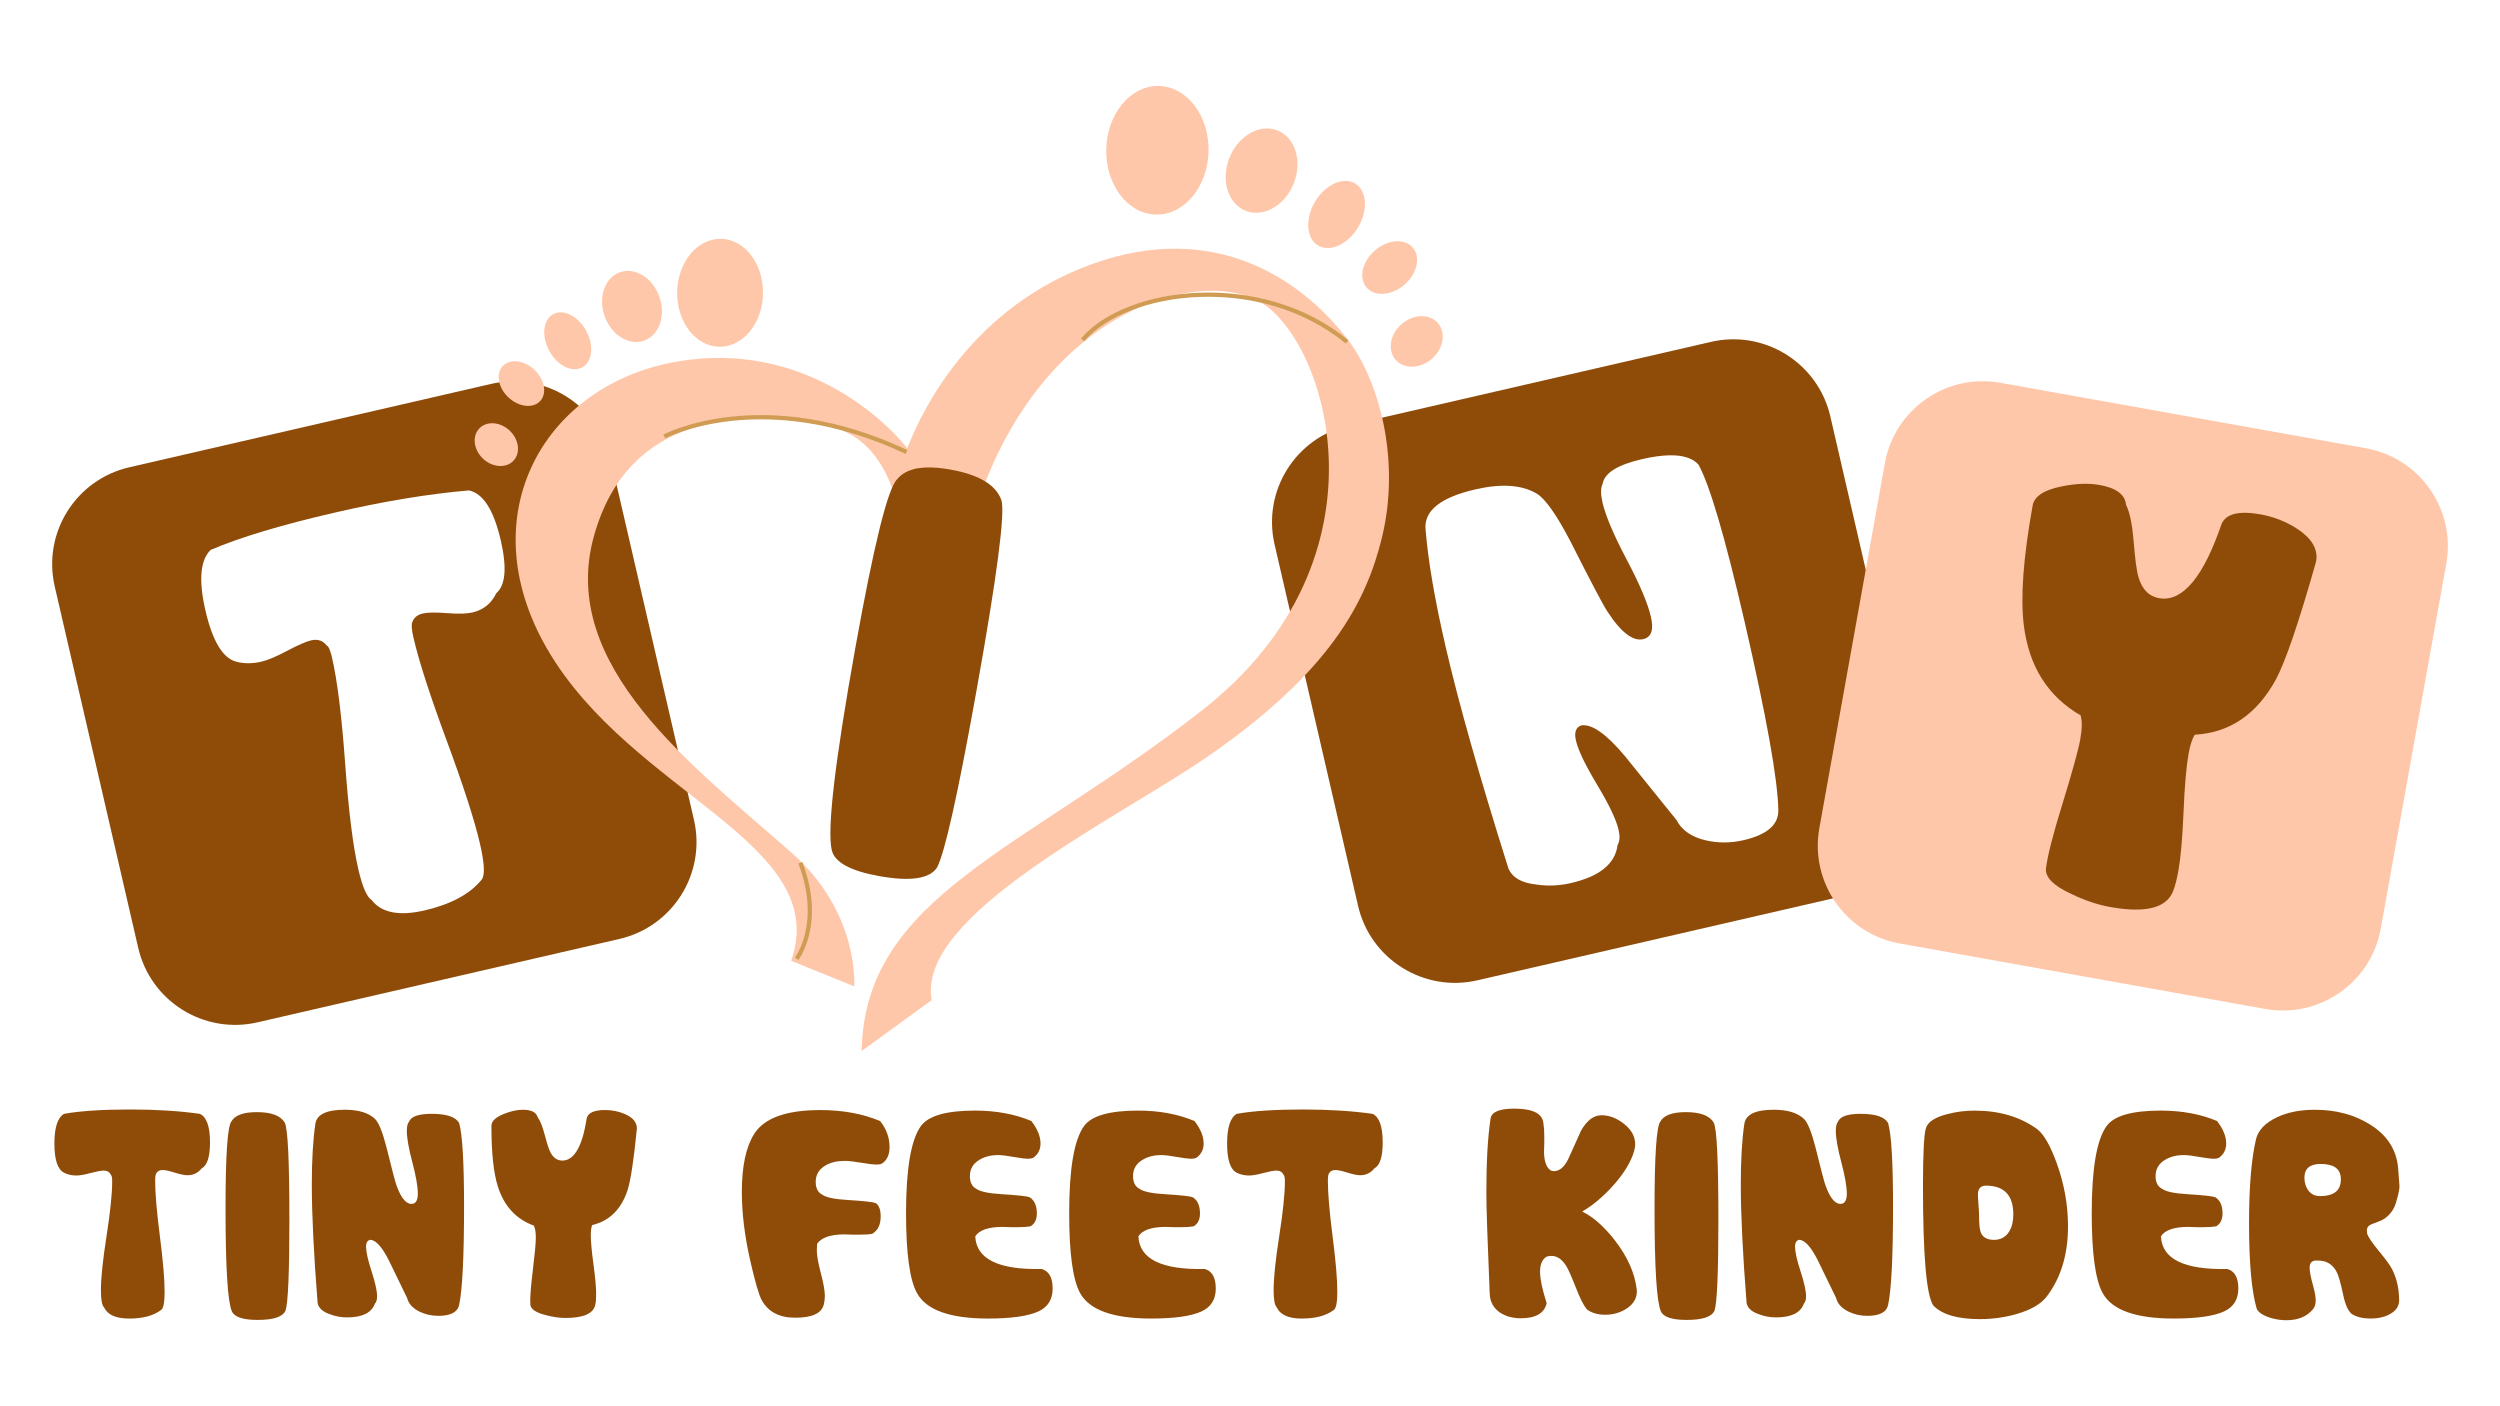 <svg version="1.1" viewBox="0 0 480 270" xmlns="http://www.w3.org/2000/svg">
  <g fill="#8f4c09">
    <path transform="matrix(.816 0 0 -.815 118.92 180.28)"
      d="m-25.466 131.36c-1.555-0.039-3.128-0.233-4.703-0.596l-85.142-19.643c-12.599-2.907-20.455-15.476-17.549-28.075l19.646-85.141c2.906-12.598 15.477-20.454 28.074-17.547l85.14 19.643c12.598 2.907 20.454 15.475 17.547 28.073l-19.641 85.141c-2.543 11.024-12.487 18.417-23.372 18.146zm-9.939-25.692c3.345-0.689 5.843-4.605 7.491-11.75 1.483-6.43 1.136-10.583-1.043-12.457-1.164-2.438-3.048-3.955-5.653-4.556-1.303-0.3-3.286-0.35-5.945-0.144-2.659 0.205-4.555 0.178-5.689-0.084-1.303-0.3-2.138-1.004-2.503-2.106-0.221-0.582-0.12-1.777 0.297-3.584 1.269-5.506 3.879-13.601 7.828-24.286 3.948-10.686 6.556-18.782 7.826-24.286 1.076-4.665 1.198-7.494 0.364-8.482-2.761-3.382-7.253-5.787-13.471-7.223-5.925-1.367-10.054-0.551-12.385 2.453-1.137 0.711-2.185 3.149-3.145 7.309-1.251 5.421-2.283 13.724-3.094 24.913-0.811 11.188-1.84 19.492-3.09 24.913-0.399 1.723-0.815 2.669-1.252 2.834-0.889 1.165-2.112 1.571-3.666 1.212-1.176-0.272-3.059-1.093-5.641-2.463-2.583-1.371-4.61-2.227-6.081-2.566-2.06-0.475-4.004-0.482-5.837-0.019-3.197 0.81-5.629 4.831-7.297 12.059-1.647 7.145-1.243 11.909 1.218 14.292 6.844 2.95 16.589 5.886 29.238 8.803 11.599 2.676 22.11 4.413 31.53 5.215z"
    />
    <path transform="matrix(.816 0 0 -.815 12.283 213.86)"
      d="m0 0c3.759 0.686 8.966 1.028 15.622 1.028 6.103 0 11.553-0.342 16.351-1.028 1.592-0.729 2.388-2.974 2.388-6.732 0-3.383-0.653-5.418-1.957-6.103-0.862-1.084-1.979-1.626-3.35-1.626-0.685 0-1.68 0.204-2.985 0.614-1.305 0.409-2.255 0.614-2.852 0.614-0.686 0-1.183-0.255-1.492-0.763-0.178-0.266-0.266-0.874-0.266-1.824 0-2.898 0.37-7.242 1.111-13.035s1.111-10.138 1.111-13.035c0-2.454-0.265-3.881-0.796-4.278-1.769-1.372-4.29-2.057-7.562-2.057-3.117 0-5.086 0.884-5.904 2.654-0.486 0.486-0.729 1.824-0.729 4.012 0 2.853 0.442 7.121 1.327 12.803 0.883 5.683 1.326 9.95 1.326 12.803 0 0.906-0.099 1.426-0.299 1.558-0.309 0.686-0.873 1.029-1.691 1.029-0.619 0-1.653-0.194-3.101-0.58-1.449-0.388-2.56-0.581-3.334-0.581-1.083 0-2.056 0.22-2.918 0.664-1.504 0.773-2.255 3.061-2.255 6.865 0 3.759 0.751 6.092 2.255 6.998"
    />
    <path transform="matrix(.816 0 0 -.815 44.413 215.34)"
      d="m0 0c0.818 1.481 2.819 2.223 6.003 2.223 3.427 0 5.616-0.829 6.567-2.488 0.73-1.327 1.095-8.955 1.095-22.885 0-12.338-0.299-19.458-0.896-21.36-0.619-1.481-2.808-2.222-6.567-2.222-3.449 0-5.473 0.674-6.069 2.023-0.995 2.277-1.493 10.337-1.493 24.179 0 12.47 0.453 19.314 1.36 20.53"
    />
    <path transform="matrix(.816 0 0 -.815 60.545 215.8)"
      d="m0 0c0.31 2.233 2.621 3.35 6.932 3.35 3.251 0 5.627-0.73 7.131-2.189 0.862-0.862 1.747-3.052 2.653-6.567 1.305-5.307 2.112-8.369 2.422-9.188 1.105-3.029 2.355-4.433 3.748-4.212 0.817 0.133 1.227 0.929 1.227 2.388 0 1.681-0.431 4.151-1.294 7.413-0.862 3.261-1.293 5.722-1.293 7.38 0 1.039 0.177 1.769 0.53 2.188 0.509 1.216 2.277 1.825 5.307 1.825 3.493 0 5.649-0.719 6.468-2.156 0.773-2.675 1.161-9.22 1.161-19.635 0-11.918-0.388-19.668-1.161-23.25-0.376-1.702-2.013-2.554-4.909-2.554-1.57 0-3.041 0.332-4.411 0.995-1.592 0.774-2.566 1.846-2.919 3.217-1.902 3.935-3.328 6.877-4.279 8.823-1.592 3.161-3.04 4.787-4.344 4.875-0.686-0.088-1.029-0.63-1.029-1.625 0-1.216 0.432-3.15 1.294-5.804s1.293-4.61 1.293-5.871c0-0.818-0.177-1.404-0.53-1.757-0.774-2.145-2.952-3.217-6.534-3.217-1.438 0-2.797 0.254-4.08 0.762-1.68 0.575-2.632 1.459-2.852 2.654-0.907 11.586-1.36 20.862-1.36 27.827 0 5.815 0.276 10.591 0.829 14.328"
    />
    <path transform="matrix(.816 0 0 -.815 94.354 216.18)"
      d="m0 0c0 1.128 0.995 2.078 2.985 2.853 1.592 0.641 3.062 0.961 4.411 0.961 1.99 0 3.151-0.585 3.483-1.757 0.575-0.775 1.116-2.112 1.625-4.013 0.575-2.19 1.028-3.594 1.36-4.213 0.685-1.371 1.68-2.034 2.985-1.989 2.719 0.154 4.577 3.482 5.572 9.982 0.309 1.282 1.758 1.924 4.345 1.924 1.636 0 3.195-0.32 4.676-0.962 1.858-0.818 2.787-1.945 2.787-3.383-0.73-7.429-1.471-12.304-2.223-14.627-1.504-4.466-4.267-7.174-8.292-8.126-0.221-0.508-0.331-1.282-0.331-2.321 0-1.548 0.21-3.858 0.63-6.932s0.63-5.384 0.63-6.932c0-1.127-0.066-1.989-0.199-2.587-0.443-2.078-2.775-3.117-6.998-3.117-1.482 0-3.063 0.231-4.743 0.696-2.255 0.574-3.438 1.382-3.549 2.421-0.089 1.504 0.099 4.135 0.564 7.893 0.486 4.025 0.73 6.656 0.73 7.895 0 1.304-0.156 2.255-0.465 2.853-4.201 1.525-7.031 4.621-8.49 9.286-0.995 3.162-1.493 7.893-1.493 14.195"
    />
    <path transform="matrix(.816 0 0 -.815 144.76 217.78)"
      d="m0 0c2.343 3.803 7.55 5.704 15.622 5.704 5.24 0 9.927-0.862 14.063-2.587 1.481-1.857 2.222-3.913 2.222-6.169 0-1.68-0.543-2.929-1.626-3.748-0.309-0.221-0.762-0.331-1.36-0.331-0.818 0-2.062 0.144-3.731 0.431s-2.935 0.431-3.797 0.431c-1.814 0-3.329-0.354-4.544-1.061-1.548-0.907-2.322-2.2-2.322-3.881 0-1.459 0.497-2.454 1.493-2.985 0.906-0.686 2.962-1.117 6.168-1.293 3.583-0.222 5.716-0.454 6.402-0.697 0.818-0.487 1.227-1.548 1.227-3.184 0-1.946-0.663-3.306-1.99-4.079-0.663-0.133-1.592-0.199-2.786-0.199h-1.824c-1.637 0.044-2.245 0.066-1.824 0.066-3.362 0-5.539-0.741-6.534-2.223-0.045-0.508-0.067-1.016-0.067-1.525 0-1.217 0.315-3.013 0.946-5.39 0.63-2.377 0.945-4.174 0.945-5.389 0-0.686-0.089-1.371-0.266-2.057-0.53-2.034-2.764-3.051-6.699-3.051-3.76 0-6.391 1.381-7.894 4.146-0.641 1.128-1.548 4.256-2.72 9.386-1.305 5.792-1.957 11.155-1.957 16.086 0 5.992 0.951 10.525 2.853 13.599"
    />
    <path transform="matrix(.816 0 0 -.815 176.83 216.18)"
      d="m0 0c1.769 2.41 6.003 3.615 12.703 3.615 4.953 0 9.375-0.817 13.267-2.454 1.437-1.857 2.156-3.626 2.156-5.307 0-1.348-0.52-2.432-1.559-3.25-0.31-0.221-0.763-0.332-1.36-0.332-0.686 0-1.83 0.144-3.433 0.432-1.603 0.287-2.814 0.431-3.631 0.431-1.725 0-3.218-0.387-4.478-1.161-1.437-0.884-2.156-2.145-2.156-3.781 0-1.46 0.498-2.455 1.492-2.985 0.907-0.686 2.963-1.117 6.17-1.294 3.537-0.221 5.66-0.453 6.368-0.696 1.149-0.708 1.725-1.99 1.725-3.848 0-1.415-0.498-2.421-1.493-3.017-0.729-0.133-1.681-0.2-2.853-0.2h-1.791c-1.614 0.044-2.222 0.067-1.824 0.067-3.405 0-5.583-0.741-6.533-2.223 0.243-5.351 5.45-7.916 15.621-7.694 1.725-0.487 2.587-2.024 2.587-4.611 0-2.543-1.105-4.334-3.316-5.373-2.455-1.128-6.413-1.691-11.874-1.691-8.934 0-14.506 1.99-16.717 5.97-1.724 3.095-2.587 9.375-2.587 18.839 0 10.502 1.172 17.357 3.516 20.563"
    />
    <path transform="matrix(.816 0 0 -.815 208.15 216.18)"
      d="m0 0c1.77 2.41 6.004 3.615 12.703 3.615 4.953 0 9.375-0.817 13.268-2.454 1.435-1.857 2.154-3.626 2.154-5.307 0-1.348-0.52-2.432-1.559-3.25-0.308-0.221-0.761-0.332-1.359-0.332-0.686 0-1.83 0.144-3.434 0.432-1.601 0.287-2.812 0.431-3.63 0.431-1.725 0-3.217-0.387-4.479-1.161-1.437-0.884-2.154-2.145-2.154-3.781 0-1.46 0.496-2.455 1.492-2.985 0.906-0.686 2.963-1.117 6.168-1.294 3.539-0.221 5.66-0.453 6.369-0.696 1.148-0.708 1.725-1.99 1.725-3.848 0-1.415-0.498-2.421-1.493-3.017-0.73-0.133-1.681-0.2-2.853-0.2h-1.791c-1.613 0.044-2.221 0.067-1.824 0.067-3.405 0-5.582-0.741-6.533-2.223 0.242-5.351 5.451-7.916 15.621-7.694 1.724-0.487 2.588-2.024 2.588-4.611 0-2.543-1.106-4.334-3.317-5.373-2.455-1.128-6.414-1.691-11.875-1.691-8.933 0-14.504 1.99-16.715 5.97-1.724 3.095-2.588 9.375-2.588 18.839 0 10.502 1.172 17.357 3.516 20.563"
    />
    <path transform="matrix(.816 0 0 -.815 237.44 213.86)"
      d="m0 0c3.759 0.686 8.967 1.028 15.623 1.028 6.102 0 11.552-0.342 16.351-1.028 1.592-0.729 2.388-2.974 2.388-6.732 0-3.383-0.653-5.418-1.957-6.103-0.863-1.084-1.979-1.626-3.35-1.626-0.685 0-1.68 0.204-2.985 0.614-1.305 0.409-2.255 0.614-2.852 0.614-0.685 0-1.183-0.255-1.493-0.763-0.177-0.266-0.265-0.874-0.265-1.824 0-2.898 0.37-7.242 1.111-13.035s1.111-10.138 1.111-13.035c0-2.454-0.265-3.881-0.796-4.278-1.769-1.372-4.29-2.057-7.562-2.057-3.117 0-5.086 0.884-5.904 2.654-0.486 0.486-0.729 1.824-0.729 4.012 0 2.853 0.441 7.121 1.326 12.803 0.885 5.683 1.327 9.95 1.327 12.803 0 0.906-0.099 1.426-0.299 1.558-0.309 0.686-0.874 1.029-1.691 1.029-0.619 0-1.653-0.194-3.102-0.58-1.448-0.388-2.559-0.581-3.333-0.581-1.083 0-2.056 0.22-2.919 0.664-1.504 0.773-2.255 3.061-2.255 6.865 0 3.759 0.751 6.092 2.255 6.998"
    />
    <path transform="matrix(.816 0 0 -.815 286.19 214.75)"
      d="m0 0c0.243 1.547 2.101 2.321 5.572 2.321 4.4 0 6.689-1.172 6.866-3.515 0.132-0.775 0.199-1.725 0.199-2.853v-1.791c-0.045-1.57-0.067-2.156-0.067-1.758 0-2.543 0.586-4.124 1.758-4.743 1.592-0.331 2.93 0.642 4.014 2.919 0.508 1.083 1.48 3.25 2.918 6.501 1.371 2.454 2.985 3.682 4.843 3.682 1.857 0 3.642-0.692 5.356-2.074 1.713-1.381 2.57-2.979 2.57-4.793 0-0.486-0.089-1.028-0.265-1.625-0.774-2.586-2.421-5.285-4.942-8.092-2.321-2.587-4.743-4.621-7.263-6.103 2.52-1.217 5.052-3.438 7.595-6.667 3.029-3.891 4.776-7.783 5.241-11.675 0.176-1.813-0.598-3.305-2.323-4.477-1.504-0.995-3.206-1.492-5.107-1.492-1.77 0-3.217 0.43-4.345 1.293-0.774 0.995-1.603 2.642-2.487 4.942-1.107 2.808-1.88 4.555-2.322 5.24-0.996 1.592-2.156 2.388-3.483 2.388-0.353 0-0.729-0.055-1.128-0.165-1.039-0.62-1.558-1.814-1.558-3.582 0-1.681 0.519-4.147 1.558-7.397-0.553-2.366-2.576-3.548-6.069-3.548-1.946 0-3.594 0.453-4.942 1.359-1.503 1.039-2.3 2.488-2.388 4.345-0.53 12.493-0.796 20.442-0.796 23.847 0 7.297 0.332 13.134 0.995 17.513"
    />
    <path transform="matrix(.816 0 0 -.815 318.78 215.34)"
      d="m0 0c0.817 1.481 2.819 2.223 6.003 2.223 3.428 0 5.616-0.829 6.567-2.488 0.73-1.327 1.095-8.955 1.095-22.885 0-12.338-0.299-19.458-0.895-21.36-0.62-1.481-2.809-2.222-6.568-2.222-3.449 0-5.473 0.674-6.069 2.023-0.995 2.277-1.493 10.337-1.493 24.179 0 12.47 0.453 19.314 1.36 20.53"
    />
    <path transform="matrix(.816 0 0 -.815 334.91 215.8)"
      d="m0 0c0.31 2.233 2.62 3.35 6.932 3.35 3.25 0 5.627-0.73 7.131-2.189 0.862-0.862 1.746-3.052 2.653-6.567 1.305-5.307 2.111-8.369 2.421-9.188 1.105-3.029 2.355-4.433 3.748-4.212 0.818 0.133 1.227 0.929 1.227 2.388 0 1.681-0.431 4.151-1.294 7.413-0.862 3.261-1.293 5.722-1.293 7.38 0 1.039 0.177 1.769 0.531 2.188 0.508 1.216 2.277 1.825 5.306 1.825 3.494 0 5.65-0.719 6.468-2.156 0.774-2.675 1.161-9.22 1.161-19.635 0-11.918-0.387-19.668-1.161-23.25-0.376-1.702-2.012-2.554-4.908-2.554-1.57 0-3.041 0.332-4.412 0.995-1.592 0.774-2.565 1.846-2.918 3.217-1.903 3.935-3.328 6.877-4.28 8.823-1.591 3.161-3.04 4.787-4.344 4.875-0.686-0.088-1.029-0.63-1.029-1.625 0-1.216 0.432-3.15 1.294-5.804 0.863-2.654 1.294-4.61 1.294-5.871 0-0.818-0.177-1.404-0.531-1.757-0.774-2.145-2.952-3.217-6.534-3.217-1.438 0-2.797 0.254-4.079 0.762-1.681 0.575-2.632 1.459-2.853 2.654-0.907 11.586-1.359 20.862-1.359 27.827 0 5.815 0.275 10.591 0.829 14.328"
    />
    <path transform="matrix(.816 0 0 -.815 379.98 233.35)"
      d="m0 0c0-1.99 0.133-3.328 0.398-4.014 0.464-1.172 1.503-1.757 3.118-1.757 1.547 0 2.73 0.641 3.548 1.923 0.665 1.083 0.996 2.433 0.996 4.047 0 4.532-2.145 6.799-6.435 6.799-1.26 0-1.891-0.696-1.891-2.09 0-0.553 0.044-1.371 0.133-2.454 0.088-1.084 0.133-1.901 0.133-2.454m-13.2 6.865c0 7.739 0.237 12.322 0.713 13.748 0.475 1.426 2.139 2.504 4.991 3.234 2.1 0.552 4.234 0.829 6.401 0.829 5.793 0 10.68-1.426 14.66-4.279 1.636-1.193 3.229-3.958 4.777-8.292 1.724-4.841 2.587-9.74 2.587-14.692 0-6.612-1.658-12.106-4.976-16.484-1.349-1.814-3.769-3.217-7.264-4.212-2.763-0.775-5.593-1.161-8.49-1.161-5.219 0-8.867 1.061-10.945 3.183-1.637 2.323-2.454 11.698-2.454 28.126"
    />
    <path transform="matrix(.816 0 0 -.815 404.48 216.18)"
      d="m0 0c1.769 2.41 6.003 3.615 12.703 3.615 4.952 0 9.374-0.817 13.267-2.454 1.436-1.857 2.155-3.626 2.155-5.307 0-1.348-0.52-2.432-1.559-3.25-0.309-0.221-0.762-0.332-1.359-0.332-0.686 0-1.83 0.144-3.434 0.432-1.602 0.287-2.813 0.431-3.63 0.431-1.726 0-3.218-0.387-4.479-1.161-1.437-0.884-2.155-2.145-2.155-3.781 0-1.46 0.497-2.455 1.492-2.985 0.906-0.686 2.963-1.117 6.169-1.294 3.538-0.221 5.66-0.453 6.368-0.696 1.149-0.708 1.725-1.99 1.725-3.848 0-1.415-0.497-2.421-1.492-3.017-0.73-0.133-1.681-0.2-2.853-0.2h-1.791c-1.614 0.044-2.222 0.067-1.824 0.067-3.406 0-5.583-0.741-6.534-2.223 0.243-5.351 5.451-7.916 15.622-7.694 1.724-0.487 2.587-2.024 2.587-4.611 0-2.543-1.106-4.334-3.317-5.373-2.454-1.128-6.413-1.691-11.874-1.691-8.933 0-14.505 1.99-16.716 5.97-1.724 3.095-2.587 9.375-2.587 18.839 0 10.502 1.171 17.357 3.516 20.563"
    />
    <path transform="matrix(.816 0 0 -.815 442.45 226.13)"
      d="m0 0c0-1.194 0.32-2.211 0.962-3.052 0.641-0.84 1.547-1.26 2.72-1.26 3.426 0 5.051 1.437 4.875 4.312-0.133 2.167-1.714 3.25-4.744 3.25-2.542 0-3.813-1.083-3.813-3.25m-11.41 9.021c0.509 2.167 2.167 3.915 4.975 5.241 2.476 1.172 5.44 1.758 8.889 1.758 5.019 0 9.386-1.183 13.101-3.549 4.134-2.61 6.312-6.202 6.534-10.78 0.044-0.774 0.133-1.957 0.265-3.548 0.044-0.487-0.088-1.327-0.398-2.521l-0.298-1.061c-0.443-1.814-1.393-3.217-2.852-4.212-0.488-0.332-1.438-0.742-2.853-1.228-0.841-0.309-1.261-0.808-1.261-1.492 0-0.222 0.023-0.498 0.067-0.829 0.353-0.907 1.261-2.245 2.72-4.014 1.614-1.946 2.653-3.372 3.118-4.278 1.083-2.079 1.646-4.478 1.691-7.197 0.044-1.526-0.729-2.699-2.322-3.516-1.216-0.642-2.664-0.962-4.345-0.962-1.813 0-3.283 0.343-4.411 1.028-0.907 0.685-1.604 2.2-2.09 4.544-0.597 2.852-1.127 4.688-1.592 5.506-0.951 1.769-2.443 2.631-4.477 2.587-1.216 0.088-1.824-0.476-1.824-1.691 0-0.863 0.237-2.146 0.712-3.848 0.476-1.703 0.714-2.985 0.714-3.848 0-0.862-0.199-1.537-0.597-2.023-1.415-1.769-3.527-2.653-6.335-2.653-1.26 0-2.533 0.199-3.814 0.597-1.614 0.508-2.653 1.194-3.118 2.056-1.216 4.113-1.824 10.879-1.824 20.299 0 8.38 0.542 14.925 1.625 19.634"
    />
    <path transform="matrix(.816 0 0 -.815 353.13 172.21)"
      d="m-25.466 131.36c-1.555-0.039-3.128-0.235-4.703-0.599l-85.142-19.643c-12.599-2.907-20.455-15.474-17.549-28.073l19.646-85.141c2.906-12.598 15.477-20.457 28.074-17.55l85.14 19.643c12.598 2.907 20.455 15.477 17.549 28.075l-19.643 85.141c-2.543 11.024-12.487 18.417-23.372 18.146zm-14.378-27.323c3.106 0.042 5.343-0.678 6.708-2.161 2.645-4.746 6.249-17.016 10.817-36.809 5.225-22.653 7.888-37.55 7.989-44.698 0.031-3.402-2.704-5.737-8.209-7.007-2.985-0.689-5.926-0.703-8.821-0.043-3.366 0.772-5.686 2.383-6.959 4.834-5.34 6.646-9.339 11.61-11.999 14.891-4.412 5.312-7.877 7.767-10.396 7.364-1.264-0.469-1.679-1.651-1.242-3.541 0.533-2.312 2.201-5.799 5.004-10.464 2.803-4.664 4.48-8.196 5.033-10.591 0.358-1.556 0.279-2.747-0.237-3.574-0.531-4.416-4.2-7.411-11.009-8.981-2.732-0.631-5.429-0.743-8.089-0.338-3.446 0.355-5.641 1.62-6.584 3.792-6.804 21.623-11.734 39.055-14.788 52.292-2.551 11.053-4.119 20.251-4.707 27.596-0.391 4.38 3.513 7.515 11.707 9.405 6.178 1.426 11.013 1.081 14.512-1.032 2.016-1.261 4.658-5.033 7.924-11.316 4.805-9.514 7.68-14.983 8.627-16.402 3.429-5.273 6.422-7.394 8.972-6.362 1.496 0.611 1.926 2.304 1.285 5.079-0.736 3.193-2.64 7.701-5.71 13.523-3.069 5.82-4.966 10.306-5.693 13.458-0.456 1.975-0.438 3.437 0.05 4.391 0.432 2.534 3.525 4.468 9.283 5.797 2.49 0.575 4.667 0.873 6.531 0.898z"
    />
  </g>
  <path transform="matrix(.816 0 0 -.815 231.73 145.36)"
    d="m0 0c29 20 37.48 36.563 41.167 51.667 4.532 18.573-0.83 37.291-8 46.666-11.4 14.908-31.917 27.917-59.917 17.917s-39.981-33.643-43.75-43.5c-5.667 7.167-25 25.25-53.75 20.5-31.576-5.217-49.333-36.083-31-67.75 19.855-34.294 67.117-45.568 57.423-73.485l14.835-6.027s1.335 17.291-14.724 31.467c-23.044 20.343-54.979 44.019-46.534 74.545 8.053 29.106 34.75 30 55 26 17.133-3.384 17.75-27.333 17.75-27.333l13.333-7c11.095 58.012 53.198 72.592 70.167 63.833 15.75-8.129 33.113-60.235-13.167-96.5-42.48-33.288-79.333-43.75-80.083-80.25l16.5 12c-3.75 20 43.744 42.764 64.75 57.25"
    fill="#ffc7a9" />
  <g fill="none" stroke="#d09c53" stroke-miterlimit="10">
    <path transform="matrix(.816 0 0 -.815 183.58 108.87)" d="m0 0s-0.778 14.045-9.75 23" />
    <path transform="matrix(.816 0 0 -.815 127.54 83.802)" d="m0 0s23.167 12.333 57-3.667" />
    <path transform="matrix(.816 0 0 -.815 207.86 65.253)"
      d="m0 0c10.408 12.213 42 16.25 62.25-0.5" />
    <path transform="matrix(.816 0 0 -.815 152.95 184.09)" d="m0 0s6.375 8.25 0.875 22.625" />
  </g>
  <g fill="#ffc7a9">
    <path transform="matrix(.816 0 0 -.815 212.4 28.608)"
      d="m0 0c-0.209-8.365 5.008-15.283 11.655-15.45 6.645-0.167 12.203 6.48 12.415 14.846 0.208 8.367-5.008 15.285-11.656 15.451-6.645 0.167-12.203-6.48-12.414-14.847" />
    <path transform="matrix(.816 0 0 -.815 236.04 30.321)"
      d="m0 0c-2.066-5.232-0.349-10.813 3.836-12.466 4.186-1.652 9.254 1.249 11.32 6.48 2.065 5.231 0.347 10.812-3.837 12.465-4.186 1.653-9.253-1.248-11.319-6.479" />
    <path transform="matrix(.816 0 0 -.815 252.49 38.717)"
      d="m0 0c-2.404-4.035-2.084-8.658 0.716-10.325 2.798-1.668 7.015 0.25 9.42 4.286 2.403 4.034 2.084 8.657-0.716 10.324-2.8 1.668-7.016-0.251-9.42-4.285" />
    <path transform="matrix(.816 0 0 -.815 263.97 48.099)"
      d="m0 0c-2.996-2.606-3.862-6.516-1.934-8.734s5.922-1.902 8.918 0.705c2.996 2.606 3.864 6.517 1.934 8.733-1.929 2.218-5.921 1.903-8.918-0.704"
    />
    <path transform="matrix(.816 0 0 -.815 269.11 62.216)"
      d="m0 0c-2.747-2.39-3.379-6.159-1.412-8.421 1.966-2.261 5.787-2.158 8.534 0.231 2.748 2.39 3.38 6.16 1.413 8.421-1.967 2.262-5.789 2.158-8.535-0.231"
    />
    <path transform="matrix(.816 0 0 -.815 146.5 56.33)"
      d="m0 0c-0.098-7.022-4.698-12.653-10.277-12.576-5.578 0.077-10.023 5.832-9.927 12.855 0.098 7.022 4.697 12.654 10.277 12.576 5.578-0.076 10.022-5.831 9.927-12.855"
    />
    <path transform="matrix(.816 0 0 -.815 126.61 56.996)"
      d="m0 0c1.562-4.455-0.06-9.079-3.624-10.328-3.564-1.25-7.719 1.348-9.281 5.802-1.561 4.454 0.062 9.078 3.624 10.328 3.564 1.25 7.719-1.348 9.281-5.802"
    />
    <path transform="matrix(.816 0 0 -.815 112.55 63.502)"
      d="m0 0c1.884-3.462 1.465-7.328-0.937-8.635-2.401-1.308-5.875 0.438-7.76 3.901-1.884 3.462-1.465 7.328 0.937 8.635s5.876-0.44 7.76-3.901"
    />
    <path transform="matrix(.816 0 0 -.815 102.61 70.995)"
      d="m0 0c2.428-2.283 3.026-5.591 1.337-7.388-1.689-1.796-5.028-1.401-7.456 0.882-2.427 2.284-3.027 5.591-1.337 7.387 1.691 1.797 5.028 1.403 7.456-0.881"
    />
    <path transform="matrix(.816 0 0 -.815 97.842 82.666)"
      d="m0 0c2.226-2.094 2.633-5.276 0.91-7.108s-4.924-1.621-7.15 0.472c-2.226 2.094-2.633 5.276-0.91 7.108 1.723 1.833 4.925 1.621 7.15-0.472"
    />
    <path transform="matrix(.816 0 0 -.815 434.93 193.72)"
      d="m0 0-86.006 15.421c-12.726 2.282-21.193 14.448-18.912 27.175l15.421 86.006c2.282 12.726 14.449 21.193 27.175 18.911l86.006-15.421c12.726-2.281 21.194-14.448 18.912-27.174l-15.421-86.006c-2.282-12.727-14.449-21.194-27.175-18.912"
    />
  </g>
  <path transform="matrix(.816 0 0 -.815 390.26 97.085)"
    d="m0 0c0.396 2.205 2.673 3.714 6.835 4.53 3.337 0.695 6.324 0.807 8.96 0.334 3.891-0.697 5.954-2.25 6.192-4.657 0.852-1.715 1.443-4.519 1.771-8.414 0.356-4.481 0.751-7.386 1.181-8.712 0.859-2.921 2.572-4.565 5.138-4.936 5.371-0.651 10.169 5.204 14.393 17.563 1.052 2.397 4.11 3.145 9.168 2.237 3.197-0.573 6.133-1.747 8.804-3.519 3.344-2.25 4.764-4.78 4.26-7.59-4.029-14.268-7.187-23.539-9.471-27.815-4.505-8.204-10.857-12.53-19.056-12.978-0.612-0.917-1.098-2.391-1.463-4.422-0.542-3.026-0.941-7.617-1.197-13.771-0.257-6.156-0.657-10.748-1.199-13.772-0.395-2.205-0.827-3.868-1.295-4.989-1.593-3.908-6.518-5.122-14.773-3.641-2.896 0.518-5.906 1.527-9.027 3.024-4.208 1.914-6.239 3.905-6.09 5.977 0.354 2.969 1.643 8.047 3.87 15.234 2.359 7.696 3.759 12.754 4.193 15.174 0.457 2.551 0.487 4.464 0.091 5.74-7.678 4.455-12.126 11.498-13.343 21.13-0.838 6.53-0.15 15.955 2.058 28.273"
    fill="#8f4c09" />
  <path transform="matrix(.816 0 0 -.815 172.28 91.986)"
    d="m0 0c2.118 2.608 6.29 3.356 12.515 2.24 6.698-1.201 10.687-3.589 11.965-7.164 0.962-2.85-0.999-17.89-5.881-45.122-4.325-24.119-7.403-37.933-9.237-41.44-1.731-2.679-6.27-3.36-13.617-2.042-6.743 1.209-10.461 3.235-11.156 6.082-1.147 4.8 0.705 20.729 5.557 47.788 4.371 24.379 7.654 37.598 9.854 39.658"
    fill="#8f4c09" />
</svg>